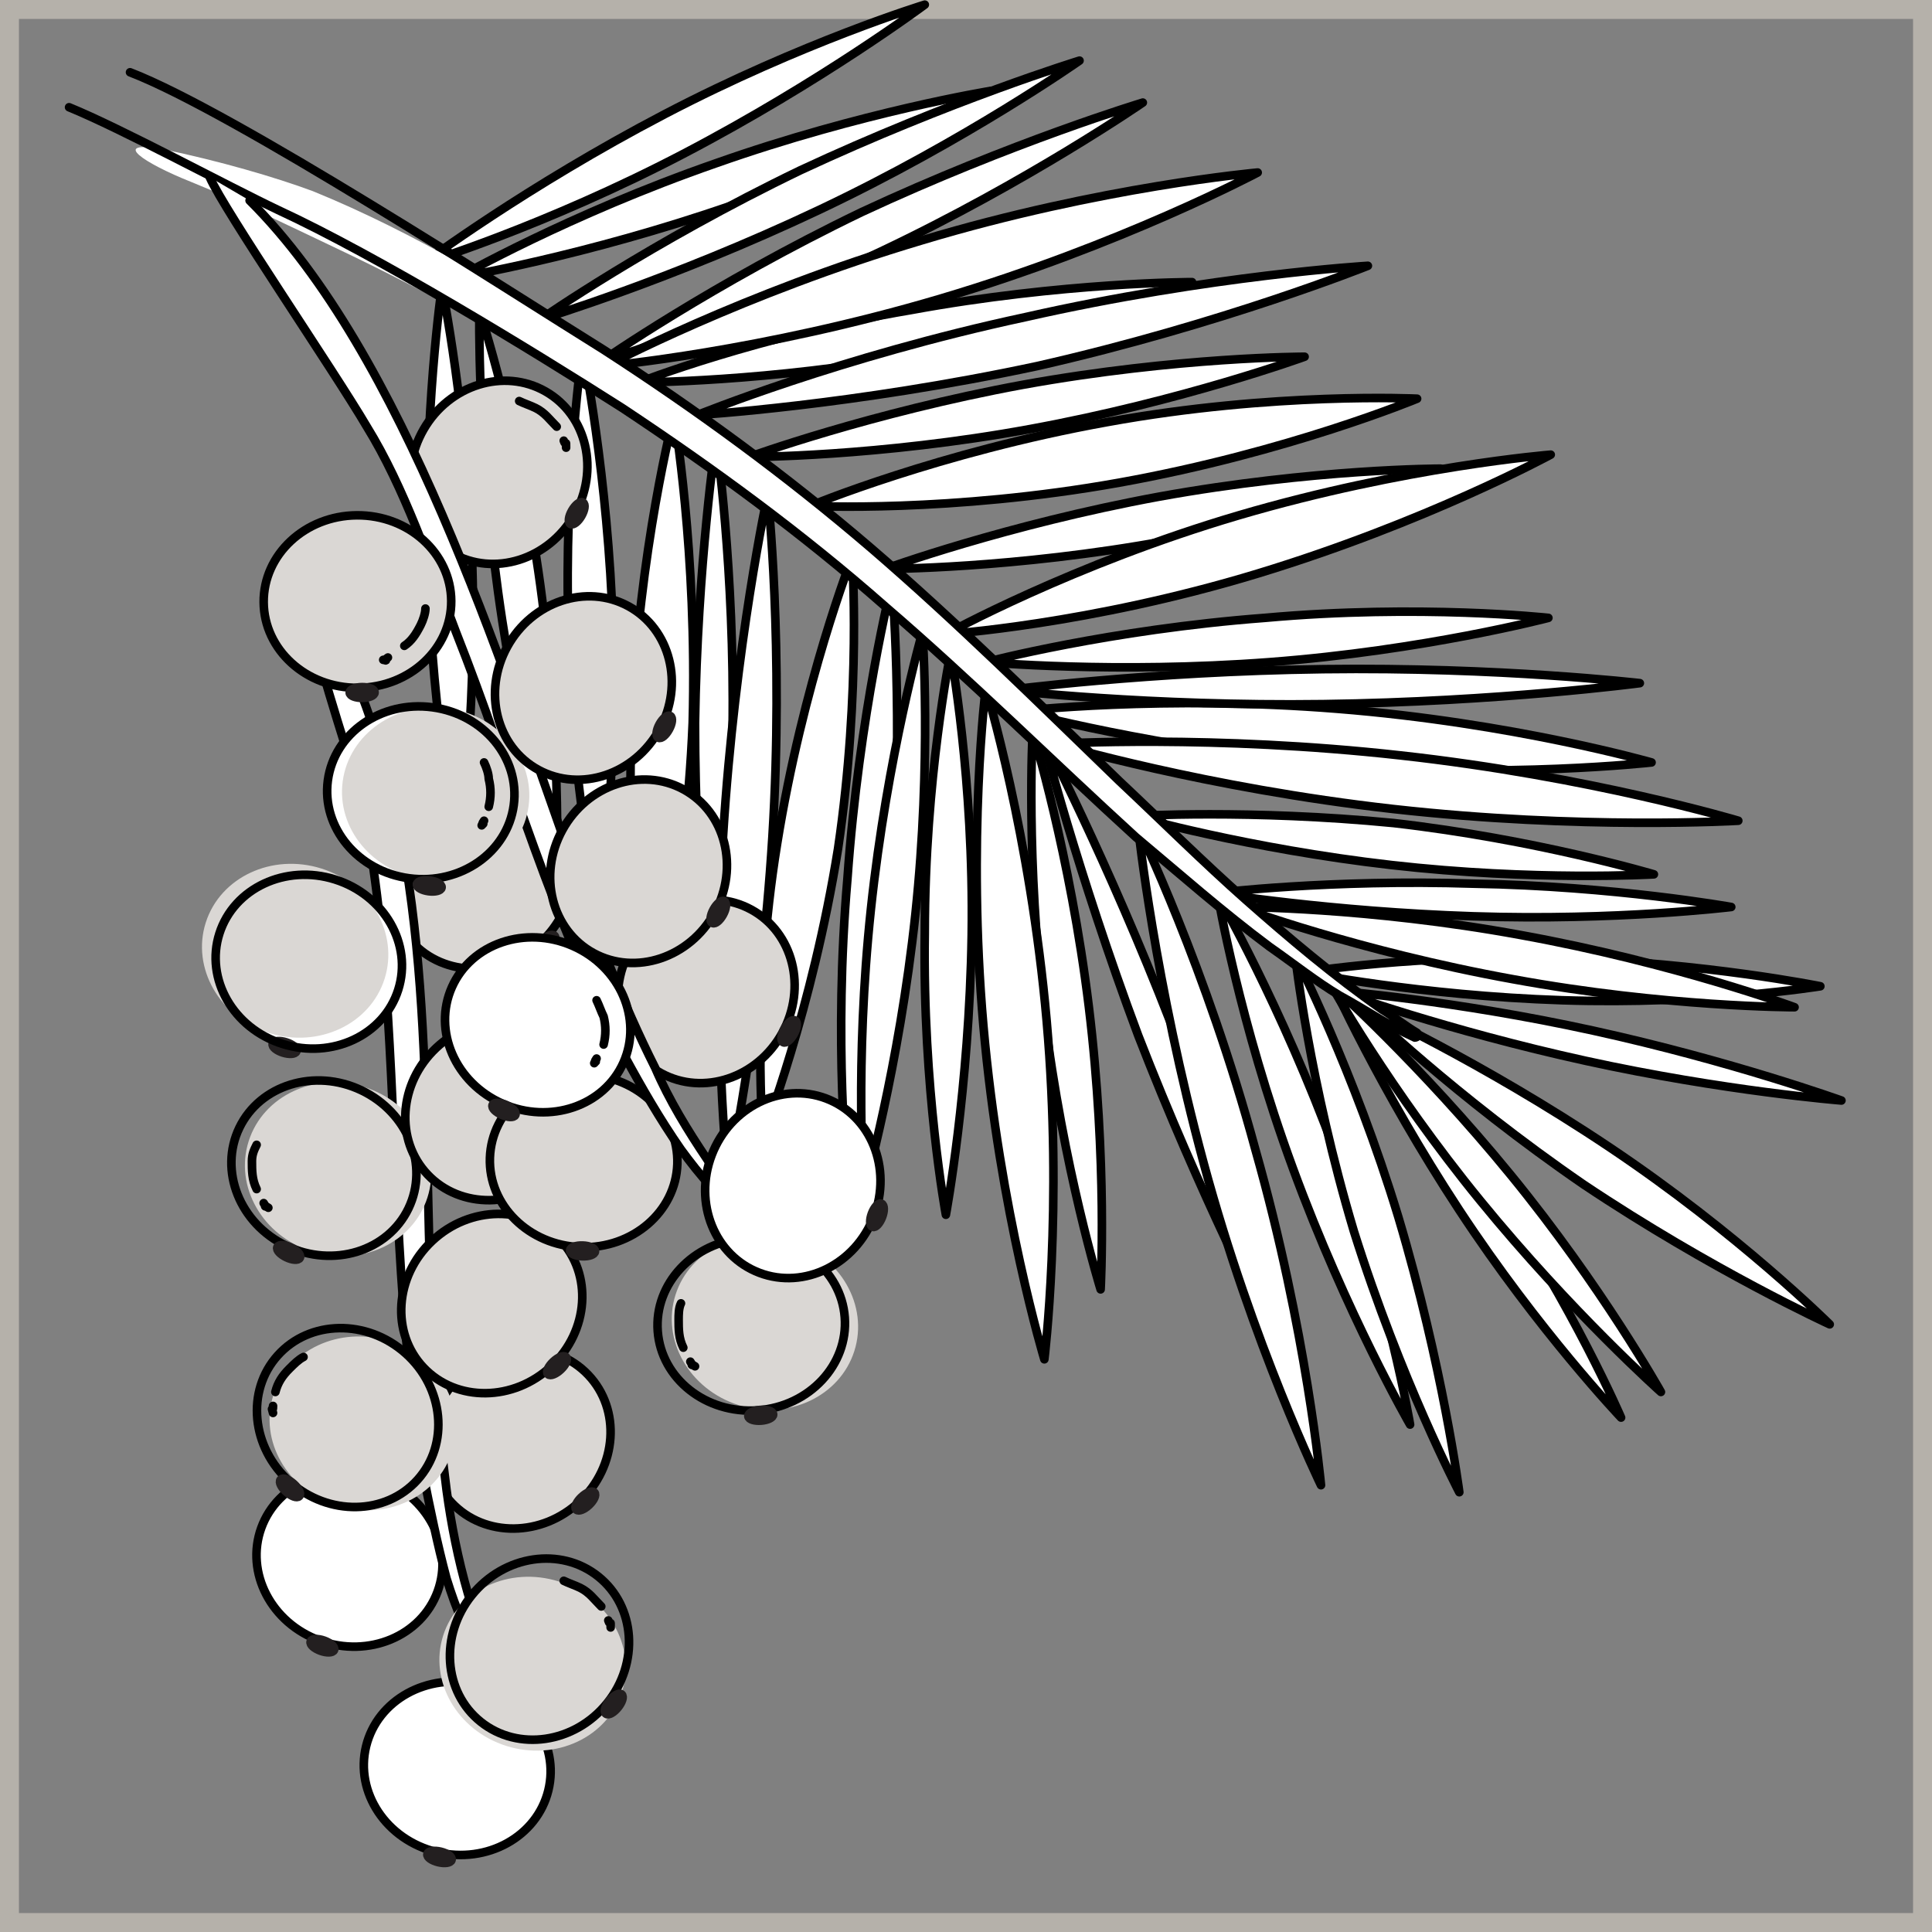 <?xml version="1.0" encoding="UTF-8"?> <svg xmlns="http://www.w3.org/2000/svg" width="90" height="90" viewBox="0 0 90 90" fill="none"><rect x="0" y="0" width="90" height="90" fill="#808080" stroke="none"/> <g clip-path="url(#clip0_1237_4421)"> <rect x="0.441" y="0.441" width="89.118" height="89.118" stroke="#B5B1AA" stroke-width="0.882"></rect> <g clip-path="url(#clip1_1237_4421)"> <path d="M25.544 83.401C26.072 81.245 24.6 79.037 22.256 78.469C19.912 77.901 17.583 79.189 17.055 81.346C16.527 83.502 17.999 85.71 20.343 86.278C22.688 86.846 25.016 85.558 25.544 83.401Z" fill="white" stroke="black" stroke-width="0.4" stroke-miterlimit="10" stroke-linecap="round" stroke-linejoin="round"></path> <path d="M21.004 86.631C21.033 86.515 20.819 86.363 20.526 86.292C20.233 86.221 19.972 86.258 19.943 86.374C19.915 86.491 20.129 86.643 20.422 86.714C20.715 86.785 20.976 86.748 21.004 86.631Z" fill="#231F20" stroke="#231F20" stroke-width="0.47" stroke-miterlimit="10"></path> <path d="M69.509 55.285C65.796 49.637 61.974 45.618 61.974 45.618C61.974 45.618 64.267 50.723 67.98 56.371C71.693 62.019 75.516 66.037 75.516 66.037C75.516 66.037 73.332 60.933 69.509 55.285Z" fill="white" stroke="black" stroke-width="0.4" stroke-miterlimit="10" stroke-linecap="round" stroke-linejoin="round"></path> <path d="M72.786 44.641C66.124 44.423 60.773 45.292 60.773 45.292C60.773 45.292 66.124 46.378 72.786 46.596C79.448 46.813 84.799 45.944 84.799 45.944C84.799 45.944 79.448 44.858 72.786 44.641Z" fill="white" stroke="black" stroke-width="0.4" stroke-miterlimit="10" stroke-linecap="round" stroke-linejoin="round"></path> <path d="M62.301 33.019C54.22 32.367 47.449 33.127 47.449 33.127C47.449 33.127 53.892 34.865 62.083 35.626C70.165 36.277 76.936 35.517 76.936 35.517C76.936 35.517 70.492 33.67 62.301 33.019Z" fill="white" stroke="black" stroke-width="0.4" stroke-miterlimit="10" stroke-linecap="round" stroke-linejoin="round"></path> <path d="M54.001 23.135C46.903 24.438 41.224 26.502 41.224 26.502C41.224 26.502 47.23 26.502 54.329 25.198C61.428 23.895 67.106 21.831 67.106 21.831C67.106 21.831 61.209 21.831 54.001 23.135Z" fill="white" stroke="black" stroke-width="0.4" stroke-miterlimit="10" stroke-linecap="round" stroke-linejoin="round"></path> <path d="M33.36 7.603C26.48 9.993 21.347 12.925 21.347 12.925C21.347 12.925 27.244 11.948 34.125 9.558C41.005 7.169 46.138 4.236 46.138 4.236C46.138 4.236 40.131 5.213 33.36 7.603Z" fill="white" stroke="black" stroke-width="0.4" stroke-miterlimit="10" stroke-linecap="round" stroke-linejoin="round"></path> <path d="M40.132 9.884C33.142 13.251 28.009 16.835 28.009 16.835C28.009 16.835 34.125 14.989 41.005 11.73C47.886 8.472 53.237 4.779 53.237 4.779C53.237 4.779 47.121 6.625 40.132 9.884Z" fill="white" stroke="black" stroke-width="0.4" stroke-miterlimit="10" stroke-linecap="round" stroke-linejoin="round"></path> <path d="M60.226 54.416C62.738 61.258 65.687 66.363 65.687 66.363C65.687 66.363 64.704 60.498 62.192 53.655C59.68 46.813 56.731 41.708 56.731 41.708C56.731 41.708 57.714 47.573 60.226 54.416Z" fill="white" stroke="black" stroke-width="0.4" stroke-miterlimit="10" stroke-linecap="round" stroke-linejoin="round"></path> <path d="M26.48 29.326C26.262 22.157 27.136 16.292 27.136 16.292C27.136 16.292 28.337 22.157 28.555 29.326C28.774 36.494 27.9 42.468 27.9 42.468C27.9 42.468 26.59 36.603 26.48 29.326Z" fill="white" stroke="black" stroke-width="0.4" stroke-miterlimit="10" stroke-linecap="round" stroke-linejoin="round"></path> <path d="M53.018 48.225C50.179 40.622 48.541 34.214 48.541 34.214C48.541 34.214 51.598 40.079 54.547 47.682C57.496 55.285 59.025 61.693 59.025 61.693C59.025 61.693 55.967 55.828 53.018 48.225Z" fill="white" stroke="black" stroke-width="0.4" stroke-miterlimit="10" stroke-linecap="round" stroke-linejoin="round"></path> <path d="M42.425 14.446C49.523 13.142 55.53 13.142 55.53 13.142C55.53 13.142 49.96 15.206 42.862 16.509C35.763 17.813 29.756 17.813 29.756 17.813C29.756 17.813 35.326 15.64 42.425 14.446Z" fill="white" stroke="black" stroke-width="0.4" stroke-miterlimit="10" stroke-linecap="round" stroke-linejoin="round"></path> <path d="M39.476 40.948C40.022 33.236 41.551 27.154 41.551 27.154C41.551 27.154 42.097 33.453 41.551 41.056C41.005 48.768 39.476 54.85 39.476 54.85C39.476 54.85 38.821 48.551 39.476 40.948Z" fill="white" stroke="black" stroke-width="0.4" stroke-miterlimit="10" stroke-linecap="round" stroke-linejoin="round"></path> <path d="M32.377 33.67C32.487 26.285 33.36 20.419 33.36 20.419C33.36 20.419 34.234 26.61 34.125 33.996C34.016 41.382 33.142 47.247 33.142 47.247C33.142 47.247 32.377 41.165 32.377 33.67Z" fill="white" stroke="black" stroke-width="0.4" stroke-miterlimit="10" stroke-linecap="round" stroke-linejoin="round"></path> <path d="M74.969 53.438C68.963 49.419 63.502 46.921 63.502 46.921C63.502 46.921 67.762 51.049 73.768 55.176C79.775 59.195 85.235 61.693 85.235 61.693C85.235 61.693 80.976 57.457 74.969 53.438Z" fill="white" stroke="black" stroke-width="0.4" stroke-miterlimit="10" stroke-linecap="round" stroke-linejoin="round"></path> <path d="M70.82 43.554C63.721 42.251 57.714 42.251 57.714 42.251C57.714 42.251 63.284 44.315 70.492 45.618C77.591 46.921 83.597 46.921 83.597 46.921C83.597 46.921 78.028 44.858 70.82 43.554Z" fill="white" stroke="black" stroke-width="0.4" stroke-miterlimit="10" stroke-linecap="round" stroke-linejoin="round"></path> <path d="M58.916 28.783C51.708 29.326 45.919 30.846 45.919 30.846C45.919 30.846 51.926 31.39 59.134 30.846C66.342 30.303 72.13 28.783 72.13 28.783C72.13 28.783 66.123 28.131 58.916 28.783Z" fill="white" stroke="black" stroke-width="0.4" stroke-miterlimit="10" stroke-linecap="round" stroke-linejoin="round"></path> <path d="M48.65 47.247C49.523 54.416 51.271 60.064 51.271 60.064C51.271 60.064 51.598 54.09 50.725 46.921C49.851 39.753 48.104 34.105 48.104 34.105C48.104 34.105 47.776 40.079 48.65 47.247Z" fill="white" stroke="black" stroke-width="0.4" stroke-miterlimit="10" stroke-linecap="round" stroke-linejoin="round"></path> <path d="M47.667 17.921C40.569 19.225 34.89 21.288 34.89 21.288C34.89 21.288 40.896 21.288 47.995 19.985C55.094 18.682 60.773 16.618 60.773 16.618C60.773 16.618 54.875 16.618 47.667 17.921Z" fill="white" stroke="black" stroke-width="0.4" stroke-miterlimit="10" stroke-linecap="round" stroke-linejoin="round"></path> <path d="M47.776 14.771C39.149 16.618 32.487 19.333 32.487 19.333C32.487 19.333 39.695 18.899 48.322 17.052C56.95 15.097 63.721 12.382 63.721 12.382C63.721 12.382 56.404 12.816 47.776 14.771Z" fill="white" stroke="black" stroke-width="0.4" stroke-miterlimit="10" stroke-linecap="round" stroke-linejoin="round"></path> <path d="M65.25 35.191C56.513 34.214 49.196 34.648 49.196 34.648C49.196 34.648 56.185 36.712 64.922 37.689C73.659 38.667 80.976 38.232 80.976 38.232C80.976 38.232 74.096 36.169 65.25 35.191Z" fill="white" stroke="black" stroke-width="0.4" stroke-miterlimit="10" stroke-linecap="round" stroke-linejoin="round"></path> <path d="M64.922 38.341C58.26 37.689 52.8 38.015 52.8 38.015C52.8 38.015 58.151 39.536 64.813 40.296C71.475 41.056 77.044 40.73 77.044 40.73C77.044 40.73 71.584 39.101 64.922 38.341Z" fill="white" stroke="black" stroke-width="0.4" stroke-miterlimit="10" stroke-linecap="round" stroke-linejoin="round"></path> <path d="M56.076 54.199C58.37 62.67 61.537 69.187 61.537 69.187C61.537 69.187 60.882 62.019 58.479 53.547C56.186 45.075 53.019 38.558 53.019 38.558C53.019 38.558 53.783 45.727 56.076 54.199Z" fill="white" stroke="black" stroke-width="0.4" stroke-miterlimit="10" stroke-linecap="round" stroke-linejoin="round"></path> <path d="M51.599 19.659C43.736 21.071 37.729 23.569 37.729 23.569C37.729 23.569 44.282 23.895 52.145 22.483C60.008 21.071 66.014 18.573 66.014 18.573C66.014 18.573 59.353 18.247 51.599 19.659Z" fill="white" stroke="black" stroke-width="0.4" stroke-miterlimit="10" stroke-linecap="round" stroke-linejoin="round"></path> <path d="M42.971 11.187C34.562 13.685 28.227 17.052 28.227 17.052C28.227 17.052 35.435 16.401 43.845 13.903C52.254 11.405 58.588 8.037 58.588 8.037C58.588 8.037 51.271 8.689 42.971 11.187Z" fill="white" stroke="black" stroke-width="0.4" stroke-miterlimit="10" stroke-linecap="round" stroke-linejoin="round"></path> <path d="M57.714 24.004C49.96 26.285 44.063 29.543 44.063 29.543C44.063 29.543 50.725 29.109 58.588 26.719C66.451 24.33 72.239 21.18 72.239 21.18C72.239 21.18 65.468 21.723 57.714 24.004Z" fill="white" stroke="black" stroke-width="0.4" stroke-miterlimit="10" stroke-linecap="round" stroke-linejoin="round"></path> <path d="M61.646 31.172C53.455 31.281 46.902 32.15 46.902 32.15C46.902 32.15 53.564 32.91 61.646 32.801C69.837 32.693 76.389 31.824 76.389 31.824C76.389 31.824 69.837 31.064 61.646 31.172Z" fill="white" stroke="black" stroke-width="0.4" stroke-miterlimit="10" stroke-linecap="round" stroke-linejoin="round"></path> <path d="M68.635 41.165C61.973 40.948 56.622 41.599 56.622 41.599C56.622 41.599 61.973 42.468 68.635 42.685C75.297 42.903 80.648 42.251 80.648 42.251C80.648 42.251 75.188 41.273 68.635 41.165Z" fill="white" stroke="black" stroke-width="0.4" stroke-miterlimit="10" stroke-linecap="round" stroke-linejoin="round"></path> <path d="M74.205 48.008C67.762 46.596 62.301 46.161 62.301 46.161C62.301 46.161 67.434 48.008 73.878 49.419C80.321 50.831 85.781 51.266 85.781 51.266C85.781 51.266 80.649 49.419 74.205 48.008Z" fill="white" stroke="black" stroke-width="0.4" stroke-miterlimit="10" stroke-linecap="round" stroke-linejoin="round"></path> <path d="M70.383 54.742C66.124 49.528 61.974 45.835 61.974 45.835C61.974 45.835 64.704 50.723 68.963 55.936C73.222 61.15 77.372 64.843 77.372 64.843C77.372 64.843 74.642 59.955 70.383 54.742Z" fill="white" stroke="black" stroke-width="0.4" stroke-miterlimit="10" stroke-linecap="round" stroke-linejoin="round"></path> <path d="M30.958 5.322C24.514 8.689 19.709 12.273 19.709 12.273C19.709 12.273 25.388 10.536 31.831 7.169C38.275 3.801 43.08 0.217 43.08 0.217C43.08 0.217 37.401 1.955 30.958 5.322Z" fill="white" stroke="black" stroke-width="0.4" stroke-miterlimit="10" stroke-linecap="round" stroke-linejoin="round"></path> <path d="M37.292 7.929C30.302 11.296 25.169 14.88 25.169 14.88C25.169 14.88 31.285 13.034 38.166 9.775C45.046 6.517 50.288 2.824 50.288 2.824C50.288 2.824 44.281 4.67 37.292 7.929Z" fill="white" stroke="black" stroke-width="0.4" stroke-miterlimit="10" stroke-linecap="round" stroke-linejoin="round"></path> <path d="M23.204 27.588C24.187 34.757 25.934 40.404 25.934 40.404C25.934 40.404 26.153 34.431 25.17 27.262C24.187 20.094 22.33 14.446 22.33 14.446C22.33 14.446 22.221 20.419 23.204 27.588Z" fill="white" stroke="black" stroke-width="0.4" stroke-miterlimit="10" stroke-linecap="round" stroke-linejoin="round"></path> <path d="M43.08 43.446C42.971 50.723 44.063 56.588 44.063 56.588C44.063 56.588 45.155 50.723 45.265 43.554C45.374 36.277 44.282 30.412 44.282 30.412C44.282 30.412 43.08 36.277 43.08 43.446Z" fill="white" stroke="black" stroke-width="0.4" stroke-miterlimit="10" stroke-linecap="round" stroke-linejoin="round"></path> <path d="M63.066 57.348C60.991 50.397 60.335 44.532 60.335 44.532C60.335 44.532 63.066 49.854 65.141 56.697C67.216 63.648 67.98 69.513 67.98 69.513C67.98 69.513 65.25 64.3 63.066 57.348Z" fill="white" stroke="black" stroke-width="0.4" stroke-miterlimit="10" stroke-linecap="round" stroke-linejoin="round"></path> <path d="M33.688 38.884C34.234 30.086 35.763 23.026 35.763 23.026C35.763 23.026 36.527 30.195 35.981 38.992C35.435 47.79 33.906 54.85 33.906 54.85C33.906 54.85 33.142 47.682 33.688 38.884Z" fill="white" stroke="black" stroke-width="0.4" stroke-miterlimit="10" stroke-linecap="round" stroke-linejoin="round"></path> <path d="M19.928 26.502C19.709 19.333 20.583 13.36 20.583 13.36C20.583 13.36 21.784 19.225 22.003 26.393C22.221 33.562 21.347 39.536 21.347 39.536C21.347 39.536 20.146 33.779 19.928 26.502Z" fill="white" stroke="black" stroke-width="0.4" stroke-miterlimit="10" stroke-linecap="round" stroke-linejoin="round"></path> <path d="M29.429 33.562C29.756 25.633 31.395 19.333 31.395 19.333C31.395 19.333 32.487 25.742 32.268 33.67C31.941 41.599 30.302 47.899 30.302 47.899C30.302 47.899 29.101 41.491 29.429 33.562Z" fill="white" stroke="black" stroke-width="0.4" stroke-miterlimit="10" stroke-linecap="round" stroke-linejoin="round"></path> <path d="M36.2 39.318C37.401 31.824 39.695 25.959 39.695 25.959C39.695 25.959 40.132 32.15 39.039 39.536C37.838 47.03 35.545 52.895 35.545 52.895C35.545 52.895 34.999 46.704 36.2 39.318Z" fill="white" stroke="black" stroke-width="0.4" stroke-miterlimit="10" stroke-linecap="round" stroke-linejoin="round"></path> <path d="M45.811 47.79C45.046 39.101 45.92 32.041 45.92 32.041C45.92 32.041 47.995 38.884 48.759 47.573C49.524 56.262 48.65 63.322 48.65 63.322C48.65 63.322 46.575 56.479 45.811 47.79Z" fill="white" stroke="black" stroke-width="0.4" stroke-miterlimit="10" stroke-linecap="round" stroke-linejoin="round"></path> <path d="M40.569 42.359C41.333 35.191 42.971 29.434 42.971 29.434C42.971 29.434 43.408 35.408 42.644 42.577C41.879 49.745 40.241 55.502 40.241 55.502C40.241 55.502 39.804 49.528 40.569 42.359Z" fill="white" stroke="black" stroke-width="0.4" stroke-miterlimit="10" stroke-linecap="round" stroke-linejoin="round"></path> <path d="M40.459 25.524C44.5 29 48.213 32.693 52.035 36.386C54.001 38.232 55.967 40.187 57.933 41.925C59.899 43.663 62.083 45.509 64.267 47.03C64.813 47.356 65.359 47.79 65.905 48.116C66.014 48.225 65.905 48.333 65.796 48.333C64.595 47.79 63.503 47.03 62.301 46.378C61.209 45.727 60.117 44.858 59.025 44.097C56.841 42.468 54.875 40.73 52.8 38.992C48.868 35.408 45.155 31.715 41.114 28.24C37.292 24.873 33.142 21.831 28.883 19.008C24.624 16.183 20.146 13.685 15.559 11.513C13.266 10.427 11.3 9.449 8.897 8.472C6.713 7.603 5.075 6.517 7.587 6.951C10.208 7.494 12.829 8.255 14.576 8.906C19.381 10.861 23.75 13.577 28.118 16.292C32.487 19.116 36.528 22.157 40.459 25.524Z" fill="white"></path> <path d="M6.058 3.367C10.863 5.213 23.75 13.577 28.118 16.292C32.487 19.116 36.637 22.157 40.568 25.524C44.609 29 48.322 32.693 52.145 36.386C54.11 38.232 56.076 40.187 58.042 41.925C60.008 43.663 62.192 45.509 64.376 47.03C64.922 47.356 65.468 47.79 66.014 48.116C66.124 48.225 66.014 48.333 65.905 48.333C64.704 47.79 63.612 47.03 62.41 46.378C61.318 45.727 60.226 44.858 59.134 44.097C56.95 42.468 54.984 40.73 52.909 38.992C48.977 35.408 45.264 31.715 41.224 28.24C37.401 24.873 33.251 21.831 28.992 19.008C24.733 16.292 17.634 11.948 12.938 9.775C10.645 8.689 5.621 5.974 3.218 4.996" stroke="black" stroke-width="0.4" stroke-miterlimit="10" stroke-linecap="round" stroke-linejoin="round"></path> <path d="M20.389 74.129C21.148 72.042 19.925 69.688 17.656 68.871C15.388 68.054 12.933 69.084 12.173 71.171C11.414 73.258 12.637 75.612 14.905 76.428C17.174 77.245 19.629 76.216 20.389 74.129Z" fill="white" stroke="black" stroke-width="0.4" stroke-miterlimit="10" stroke-linecap="round" stroke-linejoin="round"></path> <path d="M15.532 76.848C15.573 76.736 15.376 76.561 15.093 76.459C14.809 76.357 14.546 76.366 14.505 76.479C14.464 76.591 14.661 76.766 14.944 76.868C15.228 76.97 15.491 76.961 15.532 76.848Z" fill="#231F20" stroke="#231F20" stroke-width="0.47" stroke-miterlimit="10"></path> <path d="M27.002 69.952C28.756 68.304 28.934 65.66 27.401 64.047C25.869 62.434 23.204 62.462 21.451 64.11C19.697 65.758 19.519 68.402 21.052 70.015C22.584 71.628 25.249 71.6 27.002 69.952Z" fill="#DAD7D4" stroke="black" stroke-width="0.4" stroke-miterlimit="10" stroke-linecap="round" stroke-linejoin="round"></path> <path d="M27.416 70.081C27.635 69.874 27.745 69.637 27.663 69.55C27.58 69.462 27.335 69.559 27.116 69.765C26.896 69.971 26.786 70.209 26.869 70.296C26.952 70.383 27.197 70.287 27.416 70.081Z" fill="#231F20" stroke="#231F20" stroke-width="0.47" stroke-miterlimit="10"></path> <path d="M25.145 43.939C26.932 42.327 27.166 39.688 25.666 38.043C24.167 36.399 21.503 36.373 19.716 37.985C17.928 39.597 17.695 42.236 19.194 43.881C20.693 45.525 23.358 45.551 25.145 43.939Z" fill="#DAD7D4" stroke="black" stroke-width="0.4" stroke-miterlimit="10" stroke-linecap="round" stroke-linejoin="round"></path> <path d="M25.552 44.144C25.776 43.943 25.891 43.707 25.81 43.618C25.729 43.529 25.482 43.621 25.259 43.822C25.036 44.024 24.92 44.259 25.001 44.348C25.082 44.437 25.329 44.346 25.552 44.144Z" fill="#231F20" stroke="#231F20" stroke-width="0.47" stroke-miterlimit="10"></path> <path d="M14.576 29.326C14.794 30.955 16.651 36.386 16.869 37.363C17.525 40.622 17.852 43.989 18.071 47.356C18.508 54.416 18.508 61.584 19.709 68.644C20.037 70.273 20.364 71.903 20.801 73.532C21.238 74.944 21.784 76.356 22.767 77.659C22.985 77.985 23.204 78.311 23.531 78.528C23.64 78.637 23.75 78.528 23.64 78.419C22.767 77.116 22.221 75.704 21.784 74.183C21.347 72.663 21.02 71.034 20.801 69.404C20.364 66.037 20.146 62.67 20.037 59.303C19.709 49.311 20.146 38.558 15.559 29.434C15.45 29.109 14.904 28.566 14.576 28.783C14.467 28.891 14.467 29.109 14.576 29.326Z" fill="white" stroke="black" stroke-width="0.4" stroke-miterlimit="10" stroke-linecap="round" stroke-linejoin="round"></path> <path d="M18.55 46.111C19.224 43.996 17.905 41.693 15.605 40.969C13.305 40.244 10.895 41.372 10.221 43.488C9.547 45.604 10.865 47.907 13.165 48.631C15.465 49.355 17.876 48.227 18.55 46.111Z" fill="white"></path> <path d="M39.798 62.937C40.472 60.821 39.154 58.519 36.854 57.794C34.554 57.07 32.143 58.198 31.469 60.314C30.796 62.429 32.114 64.732 34.414 65.456C36.714 66.181 39.124 65.053 39.798 62.937Z" fill="#DAD7D4"></path> <path d="M13.778 48.959C13.814 48.844 13.611 48.678 13.323 48.588C13.036 48.497 12.773 48.516 12.737 48.631C12.7 48.745 12.904 48.911 13.191 49.002C13.479 49.092 13.742 49.073 13.778 48.959Z" fill="#231F20" stroke="#231F20" stroke-width="0.47" stroke-miterlimit="10"></path> <path d="M19.913 55.781C20.587 53.665 19.269 51.363 16.969 50.638C14.669 49.914 12.258 51.042 11.585 53.158C10.911 55.274 12.229 57.576 14.529 58.3C16.829 59.025 19.24 57.897 19.913 55.781Z" fill="#DAD7D4"></path> <path d="M17.914 45.602C18.588 43.486 17.269 41.184 14.97 40.459C12.669 39.735 10.259 40.863 9.585 42.978C8.911 45.094 10.23 47.397 12.53 48.121C14.83 48.846 17.24 47.718 17.914 45.602Z" fill="#DAD7D4"></path> <path d="M21.061 67.62C21.735 65.504 20.417 63.201 18.117 62.477C15.817 61.753 13.406 62.881 12.733 64.996C12.059 67.112 13.377 69.415 15.677 70.139C17.977 70.864 20.388 69.736 21.061 67.62Z" fill="#DAD7D4"></path> <path d="M28.974 78.813C29.647 76.698 28.329 74.395 26.029 73.671C23.729 72.946 21.319 74.074 20.645 76.19C19.971 78.306 21.289 80.608 23.589 81.333C25.889 82.057 28.3 80.929 28.974 78.813Z" fill="#DAD7D4"></path> <path d="M19.028 56.293C19.993 54.292 19.011 51.828 16.835 50.791C14.659 49.754 12.114 50.536 11.149 52.538C10.185 54.539 11.167 57.003 13.342 58.04C15.518 59.077 18.064 58.295 19.028 56.293Z" stroke="black" stroke-width="0.4" stroke-miterlimit="10" stroke-linecap="round" stroke-linejoin="round"></path> <path d="M13.939 58.577C13.991 58.469 13.813 58.276 13.541 58.146C13.269 58.017 13.006 57.999 12.954 58.107C12.902 58.216 13.08 58.408 13.352 58.538C13.624 58.668 13.887 58.685 13.939 58.577Z" fill="#231F20" stroke="#231F20" stroke-width="0.47" stroke-miterlimit="10"></path> <path d="M25.873 54.655C27.626 53.007 27.805 50.363 26.272 48.749C24.739 47.136 22.075 47.165 20.322 48.813C18.568 50.461 18.389 53.105 19.922 54.718C21.455 56.331 24.119 56.303 25.873 54.655Z" fill="#DAD7D4" stroke="black" stroke-width="0.4" stroke-miterlimit="10" stroke-linecap="round" stroke-linejoin="round"></path> <path d="M26.286 54.784C26.505 54.578 26.616 54.34 26.533 54.253C26.45 54.166 26.205 54.262 25.986 54.468C25.767 54.674 25.656 54.912 25.739 54.999C25.822 55.086 26.067 54.99 26.286 54.784Z" fill="#231F20" stroke="#231F20" stroke-width="0.47" stroke-miterlimit="10"></path> <path d="M25.684 63.645C27.437 61.997 27.616 59.353 26.083 57.74C24.55 56.127 21.886 56.155 20.133 57.804C18.379 59.452 18.2 62.096 19.733 63.709C21.266 65.322 23.93 65.293 25.684 63.645Z" fill="#DAD7D4" stroke="black" stroke-width="0.4" stroke-miterlimit="10" stroke-linecap="round" stroke-linejoin="round"></path> <path d="M26.097 63.774C26.317 63.568 26.427 63.33 26.344 63.243C26.261 63.156 26.016 63.252 25.797 63.458C25.578 63.664 25.468 63.902 25.55 63.989C25.633 64.076 25.878 63.98 26.097 63.774Z" fill="#231F20" stroke="#231F20" stroke-width="0.47" stroke-miterlimit="10"></path> <path d="M19.452 68.932C20.939 67.278 20.687 64.64 18.889 63.04C17.091 61.441 14.427 61.485 12.939 63.14C11.452 64.794 11.704 67.432 13.502 69.031C15.3 70.631 17.964 70.586 19.452 68.932Z" stroke="black" stroke-width="0.4" stroke-miterlimit="10" stroke-linecap="round" stroke-linejoin="round"></path> <path d="M13.917 69.672C13.997 69.583 13.88 69.348 13.655 69.148C13.431 68.948 13.183 68.859 13.103 68.948C13.022 69.037 13.139 69.272 13.364 69.472C13.589 69.672 13.836 69.761 13.917 69.672Z" fill="#231F20" stroke="#231F20" stroke-width="0.47" stroke-miterlimit="10"></path> <path d="M28.279 79.343C29.791 77.473 29.608 74.83 27.869 73.439C26.13 72.047 23.495 72.435 21.983 74.305C20.471 76.174 20.654 78.817 22.393 80.208C24.131 81.6 26.767 81.212 28.279 79.343Z" stroke="black" stroke-width="0.4" stroke-miterlimit="10" stroke-linecap="round" stroke-linejoin="round"></path> <path d="M28.761 79.516C28.95 79.282 29.027 79.032 28.933 78.957C28.839 78.882 28.609 79.01 28.42 79.244C28.231 79.478 28.154 79.728 28.248 79.803C28.342 79.878 28.572 79.75 28.761 79.516Z" fill="#231F20" stroke="#231F20" stroke-width="0.47" stroke-miterlimit="10"></path> <path d="M31.553 54.229C31.629 52.011 29.735 50.147 27.324 50.066C24.913 49.984 22.897 51.717 22.822 53.935C22.746 56.153 24.64 58.017 27.051 58.098C29.462 58.179 31.478 56.447 31.553 54.229Z" fill="#DAD7D4" stroke="black" stroke-width="0.4" stroke-miterlimit="10" stroke-linecap="round" stroke-linejoin="round"></path> <path d="M27.684 58.29C27.688 58.17 27.447 58.065 27.145 58.055C26.844 58.044 26.596 58.133 26.592 58.253C26.588 58.373 26.829 58.479 27.131 58.489C27.432 58.499 27.68 58.41 27.684 58.29Z" fill="#231F20" stroke="#231F20" stroke-width="0.47" stroke-miterlimit="10"></path> <path d="M36.445 48.112C37.602 46.006 36.952 43.437 34.994 42.372C33.036 41.308 30.51 42.152 29.353 44.258C28.197 46.363 28.846 48.933 30.805 49.997C32.763 51.061 35.288 50.217 36.445 48.112Z" fill="#DAD7D4" stroke="black" stroke-width="0.4" stroke-miterlimit="10" stroke-linecap="round" stroke-linejoin="round"></path> <path d="M36.953 48.148C37.098 47.885 37.129 47.625 37.023 47.568C36.918 47.51 36.715 47.677 36.57 47.94C36.425 48.203 36.394 48.463 36.5 48.521C36.606 48.578 36.809 48.411 36.953 48.148Z" fill="#231F20" stroke="#231F20" stroke-width="0.47" stroke-miterlimit="10"></path> <path d="M26.744 24.002C27.944 21.921 27.348 19.338 25.412 18.234C23.476 17.13 20.934 17.922 19.733 20.003C18.533 22.085 19.13 24.667 21.065 25.772C23.001 26.876 25.544 26.084 26.744 24.002Z" fill="#DAD7D4" stroke="black" stroke-width="0.4" stroke-miterlimit="10" stroke-linecap="round" stroke-linejoin="round"></path> <path d="M26.262 20.528C26.371 20.854 26.371 20.419 26.371 20.854" stroke="black" stroke-width="0.4" stroke-miterlimit="10" stroke-linecap="round" stroke-linejoin="round"></path> <path d="M24.186 18.682C24.405 18.79 24.733 18.899 24.951 19.008C25.388 19.225 25.606 19.551 25.934 19.876" stroke="black" stroke-width="0.4" stroke-miterlimit="10" stroke-linecap="round" stroke-linejoin="round"></path> <path d="M27.055 24.017C27.205 23.757 27.242 23.497 27.137 23.438C27.032 23.378 26.826 23.541 26.676 23.801C26.526 24.061 26.489 24.32 26.594 24.38C26.698 24.439 26.905 24.277 27.055 24.017Z" fill="#231F20" stroke="#231F20" stroke-width="0.47" stroke-miterlimit="10"></path> <path d="M9.771 8.255C10.426 9.775 15.559 17.27 17.088 19.876C18.835 22.7 20.037 26.285 21.238 29.434C23.859 36.06 25.716 43.011 29.101 49.202C29.866 50.614 30.739 52.135 31.722 53.547C32.596 54.742 33.579 55.936 34.889 56.805C35.217 57.023 35.545 57.24 35.872 57.457C35.981 57.566 36.091 57.348 35.981 57.348C34.671 56.479 33.688 55.176 32.924 53.981C32.05 52.678 31.176 51.266 30.521 49.745C28.992 46.704 27.791 43.554 26.699 40.296C23.313 30.846 18.835 16.509 11.628 9.341" fill="white"></path> <path d="M9.771 8.255C10.426 9.775 15.559 17.27 17.088 19.876C18.835 22.7 20.037 26.285 21.238 29.434C23.859 36.06 25.716 43.011 29.101 49.202C29.866 50.614 30.739 52.135 31.722 53.547C32.596 54.742 33.579 55.936 34.889 56.805C35.217 57.023 35.545 57.24 35.872 57.457C35.981 57.566 36.091 57.348 35.981 57.348C34.671 56.479 33.688 55.176 32.924 53.981C32.05 52.678 31.176 51.266 30.521 49.745C28.992 46.704 27.791 43.554 26.699 40.296C23.313 30.846 18.835 16.509 11.628 9.341" stroke="black" stroke-width="0.4" stroke-miterlimit="10" stroke-linecap="round" stroke-linejoin="round"></path> <path d="M16.679 32.042C19.091 32.026 21.035 30.213 21.02 27.994C21.005 25.774 19.036 23.988 16.624 24.005C14.211 24.021 12.268 25.834 12.283 28.053C12.298 30.273 14.266 32.059 16.679 32.042Z" fill="#DAD7D4" stroke="black" stroke-width="0.4" stroke-miterlimit="10" stroke-linecap="round" stroke-linejoin="round"></path> <path d="M16.872 32.477C17.173 32.474 17.417 32.376 17.416 32.256C17.416 32.136 17.17 32.04 16.869 32.042C16.567 32.044 16.323 32.143 16.324 32.263C16.325 32.383 16.57 32.478 16.872 32.477Z" fill="#231F20" stroke="#231F20" stroke-width="0.47" stroke-miterlimit="10"></path> <path d="M23.896 37.622C24.193 35.422 22.495 33.381 20.104 33.061C17.713 32.742 15.534 34.267 15.237 36.467C14.94 38.666 16.638 40.708 19.029 41.027C21.42 41.346 23.599 39.822 23.896 37.622Z" fill="white"></path> <path d="M24.624 37.55C24.921 35.35 23.223 33.308 20.832 32.989C18.441 32.67 16.262 34.194 15.965 36.394C15.668 38.594 17.366 40.636 19.757 40.955C22.148 41.274 24.327 39.75 24.624 37.55Z" fill="#DAD7D4"></path> <path d="M23.932 37.509C24.229 35.309 22.531 33.267 20.14 32.948C17.749 32.629 15.57 34.153 15.273 36.353C14.976 38.553 16.674 40.595 19.065 40.914C21.456 41.233 23.635 39.708 23.932 37.509Z" stroke="black" stroke-width="0.4" stroke-miterlimit="10" stroke-linecap="round" stroke-linejoin="round"></path> <path d="M20.538 41.34C20.554 41.221 20.325 41.093 20.026 41.053C19.727 41.013 19.472 41.077 19.456 41.196C19.44 41.315 19.669 41.443 19.968 41.483C20.267 41.523 20.522 41.459 20.538 41.34Z" fill="#231F20" stroke="#231F20" stroke-width="0.47" stroke-miterlimit="10"></path> <path d="M30.723 33.978C31.88 31.872 31.23 29.302 29.272 28.238C27.313 27.174 24.788 28.018 23.631 30.124C22.474 32.229 23.124 34.799 25.082 35.863C27.041 36.927 29.566 36.083 30.723 33.978Z" fill="#DAD7D4" stroke="black" stroke-width="0.4" stroke-miterlimit="10" stroke-linecap="round" stroke-linejoin="round"></path> <path d="M31.135 33.963C31.28 33.7 31.311 33.44 31.206 33.382C31.1 33.325 30.897 33.491 30.752 33.754C30.608 34.018 30.576 34.278 30.682 34.335C30.788 34.393 30.991 34.226 31.135 33.963Z" fill="#231F20" stroke="#231F20" stroke-width="0.47" stroke-miterlimit="10"></path> <path d="M33.292 42.513C34.449 40.408 33.799 37.838 31.841 36.774C29.883 35.71 27.358 36.554 26.201 38.659C25.044 40.765 25.694 43.334 27.652 44.399C29.61 45.463 32.135 44.619 33.292 42.513Z" fill="#DAD7D4" stroke="black" stroke-width="0.4" stroke-miterlimit="10" stroke-linecap="round" stroke-linejoin="round"></path> <path d="M33.652 42.593C33.797 42.33 33.828 42.07 33.722 42.013C33.616 41.955 33.413 42.122 33.269 42.385C33.124 42.648 33.093 42.908 33.199 42.965C33.304 43.023 33.507 42.856 33.652 42.593Z" fill="#231F20" stroke="#231F20" stroke-width="0.47" stroke-miterlimit="10"></path> <path d="M29.044 49.496C29.946 47.466 28.888 45.034 26.681 44.064C24.474 43.094 21.954 43.954 21.052 45.984C20.15 48.014 21.208 50.446 23.415 51.416C25.622 52.386 28.142 51.526 29.044 49.496Z" fill="white" stroke="black" stroke-width="0.4" stroke-miterlimit="10" stroke-linecap="round" stroke-linejoin="round"></path> <path d="M23.978 51.924C24.027 51.815 23.843 51.627 23.567 51.506C23.291 51.385 23.028 51.376 22.979 51.485C22.93 51.595 23.114 51.782 23.39 51.903C23.666 52.025 23.929 52.034 23.978 51.924Z" fill="#231F20" stroke="#231F20" stroke-width="0.47" stroke-miterlimit="10"></path> <path d="M35.297 65.698C37.703 65.519 39.518 63.58 39.352 61.366C39.185 59.153 37.1 57.504 34.694 57.683C32.288 57.862 30.473 59.801 30.64 62.015C30.806 64.228 32.891 65.877 35.297 65.698Z" stroke="black" stroke-width="0.4" stroke-miterlimit="10" stroke-linecap="round" stroke-linejoin="round"></path> <path d="M35.455 66.145C35.755 66.122 35.992 66.007 35.983 65.888C35.974 65.768 35.723 65.689 35.422 65.712C35.121 65.734 34.885 65.849 34.894 65.969C34.903 66.088 35.154 66.167 35.455 66.145Z" fill="#231F20" stroke="#231F20" stroke-width="0.47" stroke-miterlimit="10"></path> <path d="M40.709 56.664C41.567 54.422 40.573 51.963 38.487 51.173C36.402 50.383 34.015 51.56 33.156 53.802C32.297 56.045 33.292 58.503 35.377 59.293C37.463 60.083 39.85 58.906 40.709 56.664Z" fill="white" stroke="black" stroke-width="0.4" stroke-miterlimit="10" stroke-linecap="round" stroke-linejoin="round"></path> <path d="M41.058 56.69C41.166 56.41 41.161 56.148 41.048 56.105C40.936 56.062 40.757 56.255 40.65 56.535C40.543 56.816 40.547 57.078 40.66 57.12C40.772 57.163 40.951 56.97 41.058 56.69Z" fill="#231F20" stroke="#231F20" stroke-width="0.47" stroke-miterlimit="10"></path> <path d="M22.549 38.232C22.33 38.558 22.658 38.232 22.439 38.449" stroke="black" stroke-width="0.4" stroke-miterlimit="10" stroke-linecap="round" stroke-linejoin="round"></path> <path d="M22.549 35.517C22.658 35.734 22.767 36.06 22.767 36.277C22.877 36.712 22.877 37.146 22.767 37.581" stroke="black" stroke-width="0.4" stroke-miterlimit="10" stroke-linecap="round" stroke-linejoin="round"></path> <path d="M18.071 30.629C17.743 30.846 18.18 30.738 17.852 30.738" stroke="black" stroke-width="0.4" stroke-miterlimit="10" stroke-linecap="round" stroke-linejoin="round"></path> <path d="M19.818 28.348C19.818 28.566 19.709 28.891 19.6 29.109C19.381 29.543 19.163 29.869 18.835 30.086" stroke="black" stroke-width="0.4" stroke-miterlimit="10" stroke-linecap="round" stroke-linejoin="round"></path> <path d="M27.791 49.311C27.572 49.637 27.9 49.311 27.682 49.528" stroke="black" stroke-width="0.4" stroke-miterlimit="10" stroke-linecap="round" stroke-linejoin="round"></path> <path d="M27.791 46.596C27.9 46.813 28.009 47.139 28.119 47.356C28.228 47.79 28.228 48.225 28.119 48.659" stroke="black" stroke-width="0.4" stroke-miterlimit="10" stroke-linecap="round" stroke-linejoin="round"></path> <path d="M12.283 56.045C12.501 56.371 12.174 56.045 12.501 56.262" stroke="black" stroke-width="0.4" stroke-miterlimit="10" stroke-linecap="round" stroke-linejoin="round"></path> <path d="M11.955 53.33C11.846 53.547 11.737 53.764 11.737 54.09C11.737 54.524 11.737 54.959 11.955 55.393" stroke="black" stroke-width="0.4" stroke-miterlimit="10" stroke-linecap="round" stroke-linejoin="round"></path> <path d="M32.159 63.431C32.377 63.757 32.05 63.431 32.377 63.648" stroke="black" stroke-width="0.4" stroke-miterlimit="10" stroke-linecap="round" stroke-linejoin="round"></path> <path d="M31.722 60.715C31.613 60.933 31.613 61.258 31.613 61.476C31.613 61.91 31.613 62.345 31.831 62.779" stroke="black" stroke-width="0.4" stroke-miterlimit="10" stroke-linecap="round" stroke-linejoin="round"></path> <path d="M12.719 65.494C12.719 65.929 12.61 65.386 12.719 65.82" stroke="black" stroke-width="0.4" stroke-miterlimit="10" stroke-linecap="round" stroke-linejoin="round"></path> <path d="M14.139 63.214C13.921 63.322 13.702 63.539 13.484 63.757C13.156 64.082 12.938 64.408 12.829 64.843" stroke="black" stroke-width="0.4" stroke-miterlimit="10" stroke-linecap="round" stroke-linejoin="round"></path> <path d="M28.337 75.487C28.446 75.813 28.446 75.378 28.446 75.813" stroke="black" stroke-width="0.4" stroke-miterlimit="10" stroke-linecap="round" stroke-linejoin="round"></path> <path d="M26.262 73.64C26.48 73.749 26.808 73.858 27.026 73.966C27.463 74.183 27.681 74.509 28.009 74.835" stroke="black" stroke-width="0.4" stroke-miterlimit="10" stroke-linecap="round" stroke-linejoin="round"></path> <path d="M18.55 46.111C19.224 43.996 17.905 41.693 15.605 40.969C13.305 40.244 10.895 41.372 10.221 43.488C9.547 45.604 10.865 47.907 13.165 48.631C15.465 49.355 17.876 48.227 18.55 46.111Z" stroke="black" stroke-width="0.4" stroke-miterlimit="10" stroke-linecap="round" stroke-linejoin="round"></path> </g> </g> <defs> <clipPath id="clip0_1237_4421"> <rect width="90" height="90" fill="white"></rect> </clipPath> <clipPath id="clip1_1237_4421"> <rect width="83" height="87" fill="white" transform="translate(3)"></rect> </clipPath> </defs> </svg> 